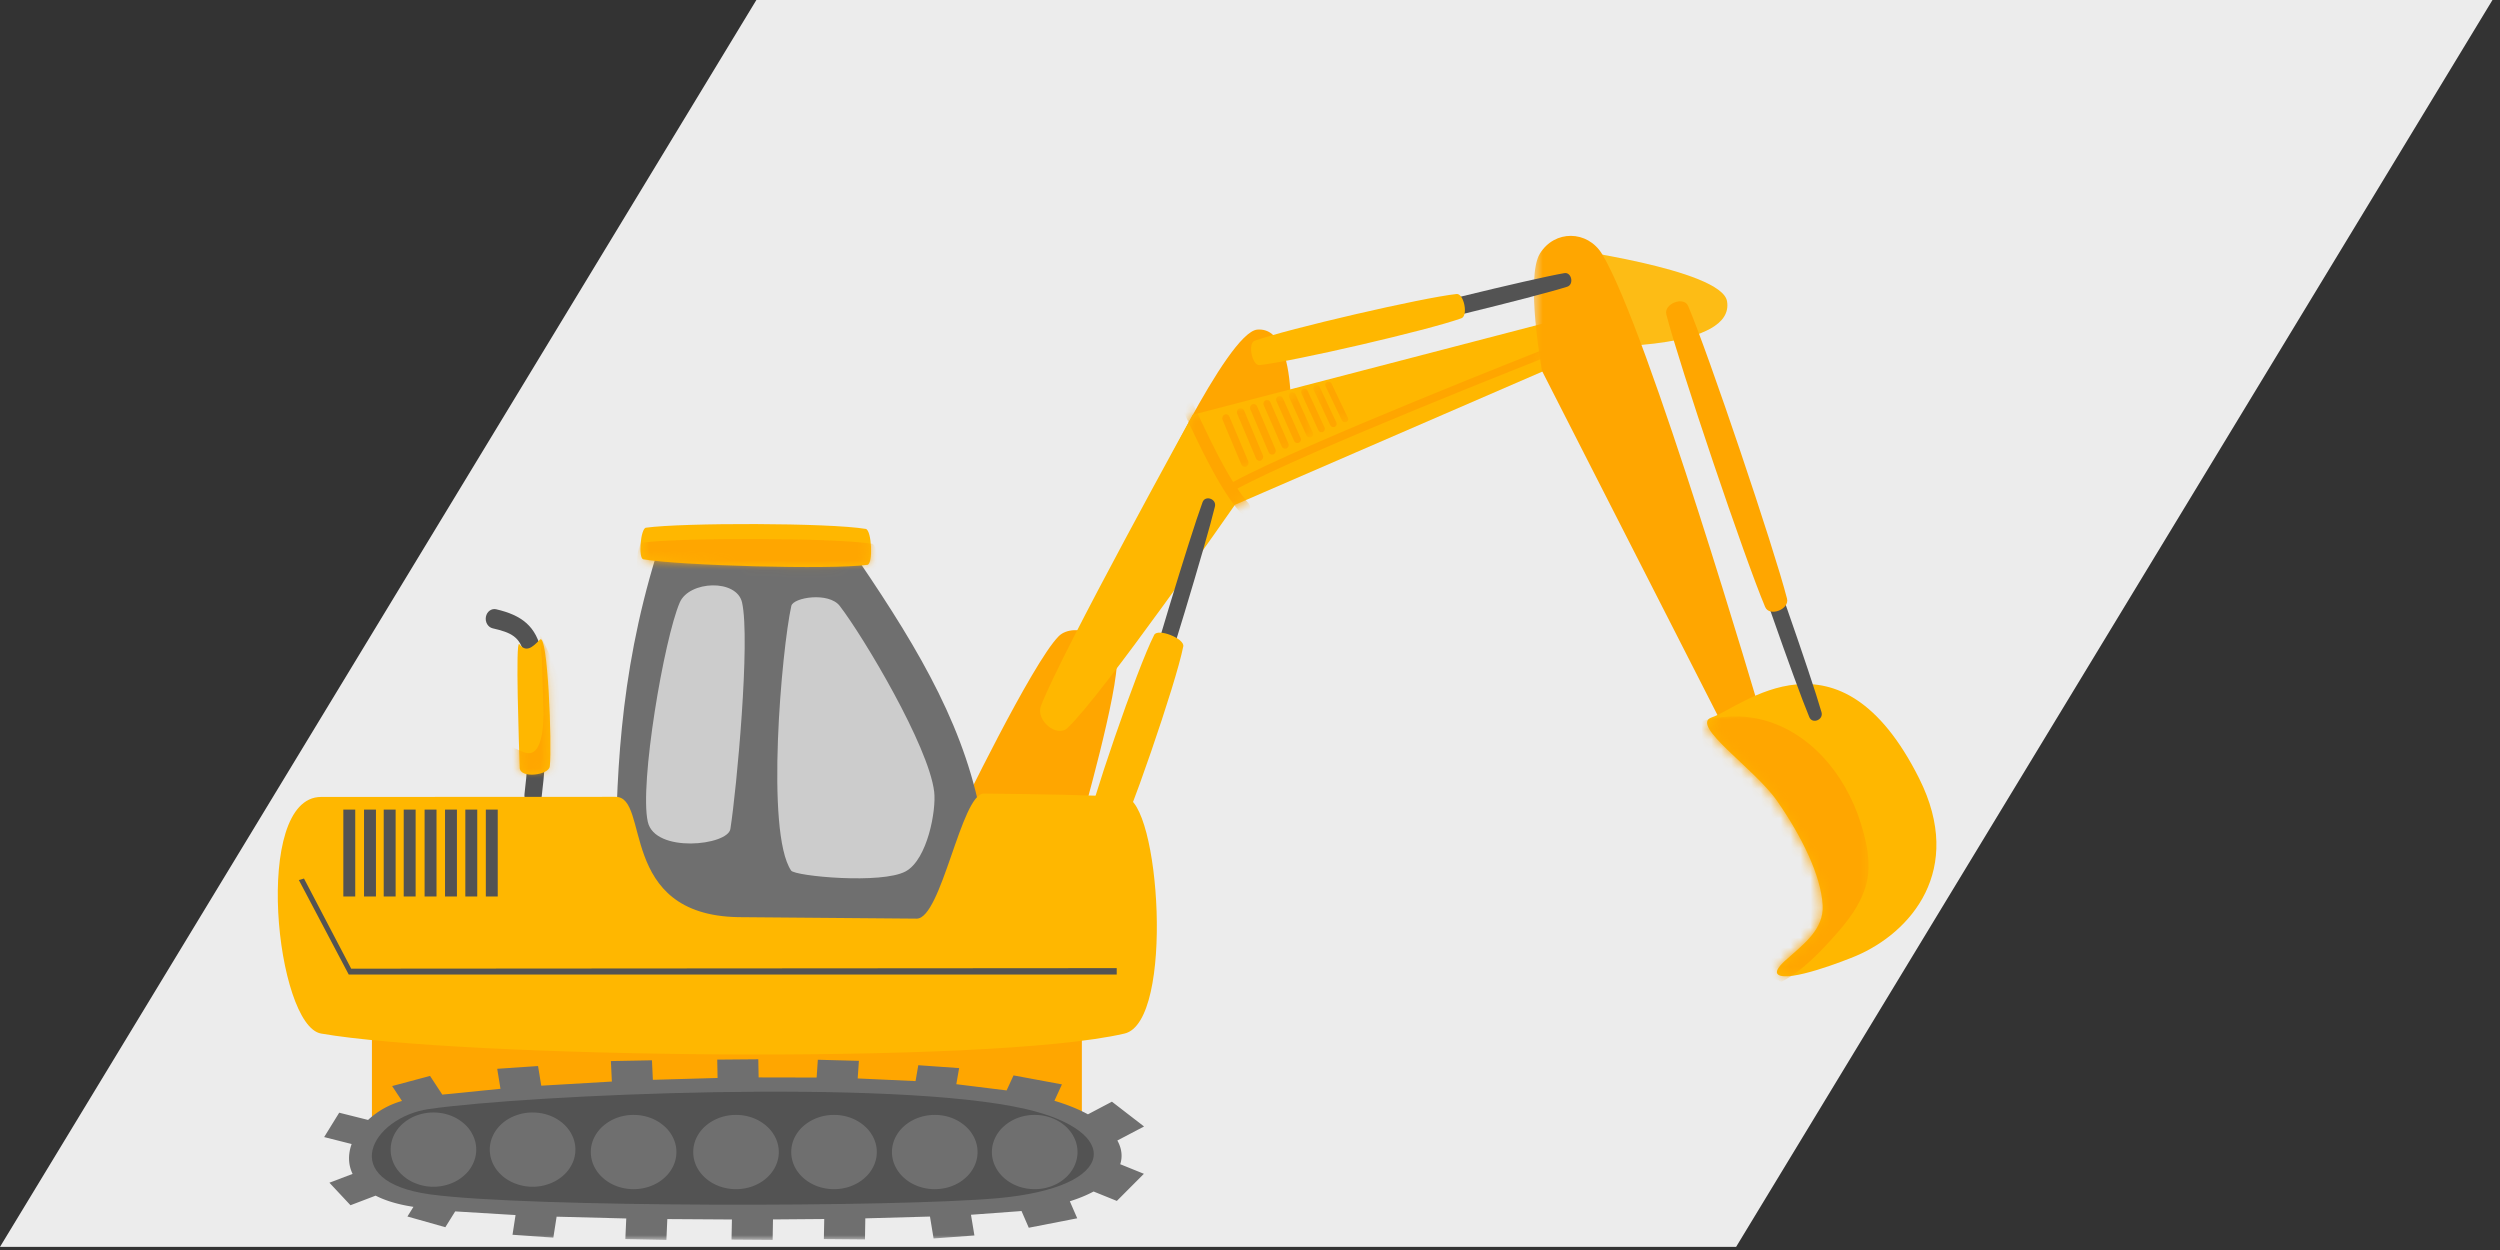 <svg xmlns="http://www.w3.org/2000/svg" xmlns:xlink="http://www.w3.org/1999/xlink" width="252" height="126" fill="none" xmlns:v="https://vecta.io/nano"><rect width="100%" height="100%" fill="#333333" stroke="none"/><style><![CDATA[.B{fill:#fff}.C{fill-rule:evenodd}.D{fill:#ffa600}.E{fill:#ffb700}.F{fill:#535353}.G{fill:#6f6f6f}]]></style><path fill="#ececec" d="M76.242 0h175l-76.241 125.683h-175z"/><g class="C"><path d="M108.933 83.064s3.879-13.534 3.643-16.74c-.168-2.21-4.342-3.707-5.854-2.197-2.673 2.674-10.195 18.243-10.195 18.243l12.406.694zm21.007-37.532s1.386-12.665-3.198-12.309c-3.06.242-11.326 18.11-11.326 18.11l14.524-5.801z" class="D"/><path d="M161.286 34.929s13.63.266 12.799-4.57c-.56-3.23-16.921-5.385-16.921-5.385l4.122 9.955z" fill-opacity=".91" class="E"/><path d="M99.054 83.205c-1.553-9.387-6.131-17.325-12.521-26.713l-20.367-.568c-3.833 12.46-4.058 22.994-4.133 32.78l17.786 10.848c11.644-.942 20.487-4.298 19.235-16.347z" class="G"/><path d="M91.304 87.827c2.188-1.207 3.083-6.163 2.863-8.011-.548-4.606-7.118-15.611-9.519-18.738-1.108-1.437-4.693-.863-4.884 0-.97 4.401-2.621 22.837-.017 26.676.387.567 9.156 1.394 11.557.073zm-17.682-4.264c.635-4.063 2.026-19.028 1.178-22.831-.537-2.397-5.328-2.209-6.281 0-1.582 3.682-4.076 18.303-3.221 22.106.71 3.194 8.059 2.391 8.324.725z" fill="#ccc"/><path d="M104.934 71.133c2.084-5.397 15.298-29.326 15.298-29.326l35.815-9.327-.393 4.896-31.173 13.51s-13.41 19.275-16.897 22.511c-1.056.978-3.221-.779-2.65-2.264z" class="E"/></g><mask id="A" maskUnits="userSpaceOnUse" x="117" y="37" width="10" height="15"><path d="M126.48 37.946h-8.867v13.909h8.867V37.946z" class="B"/></mask><g mask="url(#A)"><mask id="B" maskUnits="userSpaceOnUse" x="104" y="24" width="53" height="58"><path d="M156.469 32.529l-44.26-7.968-7.672 48.789 44.265 7.969 7.667-48.789z" class="B"/></mask><g mask="url(#B)"><mask id="C" maskUnits="userSpaceOnUse" x="104" y="32" width="53" height="42"><path d="M104.946 71.137c2.084-5.397 15.298-29.326 15.298-29.326l35.815-9.327-.393 4.896-31.173 13.51s-13.41 19.275-16.897 22.511c-1.057.978-3.221-.779-2.65-2.264z" class="B C"/></mask><g mask="url(#C)" class="C D"><path d="M124.967 51.597c-2.482-2.867-4.791-8.397-6.558-11.91-.161-.314-.052-.7.243-.869.288-.169.652-.048.808.26 1.732 3.435 3.96 8.85 6.385 11.645a.68.68 0 0 1-.029.905.58.58 0 0 1-.849-.03z"/></g></g></g><mask id="D" maskUnits="userSpaceOnUse" x="123" y="34" width="35" height="17"><path d="M157.516 34.856h-33.991V50.31h33.991V34.856z" class="B"/></mask><g mask="url(#D)"><mask id="E" maskUnits="userSpaceOnUse" x="104" y="24" width="53" height="58"><path d="M156.469 32.527l-44.26-7.968-7.672 48.789 44.265 7.968 7.667-48.789z" class="B"/></mask><g mask="url(#E)"><mask id="F" maskUnits="userSpaceOnUse" x="104" y="32" width="53" height="42"><path d="M104.934 71.132c2.084-5.397 15.298-29.327 15.298-29.327l35.815-9.327-.393 4.896-31.173 13.51s-13.41 19.275-16.897 22.511c-1.056.978-3.221-.779-2.65-2.264z" class="B C"/></mask><g mask="url(#F)" class="C D"><path d="M156.124 35.885s-24.5 9.617-31.445 13.396c-.184.103-.41.024-.508-.175-.092-.199-.017-.441.168-.543 6.962-3.791 31.525-13.438 31.525-13.438.196-.078.41.03.485.242.069.211-.029.441-.225.519z"/></g></g></g><mask id="G" maskUnits="userSpaceOnUse" x="122" y="41" width="5" height="7"><path d="M126.48 41.037h-4.433v6.182h4.433v-6.182z" class="B"/></mask><g mask="url(#G)"><mask id="H" maskUnits="userSpaceOnUse" x="104" y="24" width="53" height="58"><path d="M156.469 32.527l-44.26-7.968-7.672 48.789 44.265 7.969 7.667-48.789z" class="B"/></mask><g mask="url(#H)"><mask id="I" maskUnits="userSpaceOnUse" x="104" y="32" width="53" height="42"><path d="M104.946 71.132c2.084-5.397 15.298-29.326 15.298-29.326l35.815-9.327-.393 4.896-31.173 13.51s-13.41 19.275-16.897 22.511c-1.057.978-3.221-.779-2.65-2.264z" class="B C"/></mask><g mask="url(#I)" class="C D"><path d="M125.131 46.82l-1.894-4.491c-.086-.205 0-.441.191-.531.19-.097.416 0 .496.199l1.894 4.491c.087.205 0 .447-.191.537s-.415 0-.496-.205z"/></g></g></g><mask id="J" maskUnits="userSpaceOnUse" x="123" y="41" width="5" height="7"><path d="M127.953 41.037h-4.433v6.182h4.433v-6.182z" class="B"/></mask><g mask="url(#J)"><mask id="K" maskUnits="userSpaceOnUse" x="104" y="24" width="53" height="58"><path d="M156.473 32.527l-44.26-7.968-7.672 48.789 44.265 7.969 7.667-48.789z" class="B"/></mask><g mask="url(#K)"><mask id="L" maskUnits="userSpaceOnUse" x="104" y="32" width="53" height="42"><path d="M104.95 71.132c2.084-5.397 15.298-29.326 15.298-29.326l35.814-9.327-.392 4.896-31.173 13.51S111.087 70.16 107.6 73.396c-1.057.978-3.221-.779-2.65-2.264z" class="B C"/></mask><g mask="url(#L)" class="C D"><path d="M126.608 46.213l-1.894-4.491c-.087-.205 0-.441.191-.537.19-.091.415 0 .502.205l1.887 4.491c.087.205 0 .447-.19.537s-.41 0-.496-.205z"/></g></g></g><mask id="M" maskUnits="userSpaceOnUse" x="124" y="39" width="6" height="9"><path d="M129.43 39.492h-4.434v7.727h4.434v-7.727z" class="B"/></mask><g mask="url(#M)"><mask id="N" maskUnits="userSpaceOnUse" x="104" y="24" width="53" height="58"><path d="M156.465 32.525l-44.26-7.968-7.672 48.789 44.266 7.969 7.666-48.789z" class="B"/></mask><g mask="url(#N)"><mask id="O" maskUnits="userSpaceOnUse" x="104" y="32" width="53" height="42"><path d="M104.911 71.131c2.084-5.397 15.298-29.326 15.298-29.326l35.814-9.327-.392 4.896-31.173 13.51s-13.41 19.275-16.897 22.511c-1.057.978-3.221-.779-2.65-2.264z" class="B C"/></mask><g mask="url(#O)" class="C D"><path d="M127.888 45.599l-1.853-4.328c-.086-.193 0-.423.185-.513s.404 0 .491.193l1.853 4.328c.086.193 0 .429-.185.513-.185.09-.404 0-.491-.193z"/></g></g></g><mask id="P" maskUnits="userSpaceOnUse" x="126" y="39" width="5" height="7"><path d="M130.902 39.492h-4.433v6.182h4.433v-6.182z" class="B"/></mask><g mask="url(#P)"><mask id="Q" maskUnits="userSpaceOnUse" x="104" y="24" width="53" height="58"><path d="M156.473 32.526l-44.26-7.969-7.672 48.789 44.265 7.969 7.667-48.789z" class="B"/></mask><g mask="url(#Q)"><mask id="R" maskUnits="userSpaceOnUse" x="104" y="32" width="53" height="42"><path d="M104.934 71.132c2.084-5.397 15.298-29.326 15.298-29.326l35.815-9.327-.393 4.896-31.173 13.51s-13.41 19.275-16.897 22.511c-1.056.978-3.221-.779-2.65-2.264z" class="B C"/></mask><g mask="url(#R)" class="C D"><path d="M129.203 45.01l-1.818-4.165c-.087-.193 0-.41.179-.501.185-.084.398 0 .485.193l1.818 4.165a.38.38 0 0 1-.185.495.36.36 0 0 1-.479-.187z"/></g></g></g><mask id="S" maskUnits="userSpaceOnUse" x="127" y="39" width="6" height="7"><path d="M132.395 39.492h-4.434v6.182h4.434v-6.182z" class="B"/></mask><g mask="url(#S)"><mask id="T" maskUnits="userSpaceOnUse" x="104" y="24" width="53" height="58"><path d="M156.457 32.529l-44.26-7.968-7.672 48.789 44.266 7.969 7.666-48.789z" class="B"/></mask><g mask="url(#T)"><mask id="U" maskUnits="userSpaceOnUse" x="104" y="32" width="53" height="42"><path d="M104.923 71.133c2.084-5.397 15.298-29.326 15.298-29.326l35.814-9.327-.392 4.896-31.174 13.51s-13.41 19.275-16.897 22.511c-1.056.978-3.221-.779-2.649-2.264z" class="B C"/></mask><g mask="url(#U)" class="C D"><path d="M130.449 44.447l-1.784-4.014c-.086-.181-.005-.398.173-.477.185-.084.393 0 .474.181l1.789 4.014c.081.181 0 .392-.179.477a.36.36 0 0 1-.473-.181z"/></g></g></g><mask id="V" maskUnits="userSpaceOnUse" x="129" y="39" width="4" height="6"><path d="M132.395 39.492h-2.956v4.636h2.956v-4.636z" class="B"/></mask><g mask="url(#V)"><mask id="W" maskUnits="userSpaceOnUse" x="104" y="24" width="53" height="58"><path d="M156.457 32.529l-44.26-7.968-7.672 48.789 44.266 7.969 7.666-48.789z" class="B"/></mask><g mask="url(#W)"><mask id="X" maskUnits="userSpaceOnUse" x="104" y="32" width="53" height="42"><path d="M104.923 71.133c2.084-5.397 15.298-29.326 15.298-29.326l35.814-9.327-.392 4.896-31.174 13.51s-13.41 19.275-16.897 22.511c-1.056.978-3.221-.779-2.649-2.264z" class="B C"/></mask><g mask="url(#X)" class="C D"><path d="M131.697 43.895l-1.755-3.864c-.081-.175 0-.38.173-.459.179-.078.387 0 .468.175l1.749 3.864c.081.175 0 .38-.173.459-.179.078-.387 0-.462-.175z"/></g></g></g><mask id="Y" maskUnits="userSpaceOnUse" x="130" y="37" width="4" height="8"><path d="M133.871 37.946h-2.956v6.182h2.956v-6.182z" class="B"/></mask><g mask="url(#Y)"><mask id="Z" maskUnits="userSpaceOnUse" x="104" y="24" width="53" height="58"><path d="M156.465 32.529l-44.26-7.968-7.672 48.789 44.266 7.969 7.666-48.789z" class="B"/></mask><g mask="url(#Z)"><mask id="a" maskUnits="userSpaceOnUse" x="104" y="32" width="53" height="42"><path d="M104.911 71.137c2.084-5.397 15.298-29.327 15.298-29.327l35.814-9.327-.392 4.896-31.173 13.51s-13.41 19.275-16.897 22.511c-1.057.978-3.221-.779-2.65-2.264z" class="B C"/></mask><g mask="url(#a)" class="C D"><path d="M132.896 43.374l-1.72-3.725c-.081-.169 0-.368.167-.441.173-.078.381 0 .456.169l1.72 3.719c.081.169 0 .368-.173.447-.173.072-.375 0-.45-.169z"/></g></g></g><mask id="b" maskUnits="userSpaceOnUse" x="132" y="37" width="4" height="8"><path d="M135.344 37.946h-2.956v6.182h2.956v-6.182z" class="B"/></mask><g mask="url(#b)"><mask id="c" maskUnits="userSpaceOnUse" x="104" y="24" width="53" height="58"><path d="M156.469 32.529l-44.26-7.968-7.672 48.789 44.265 7.969 7.667-48.789z" class="B"/></mask><g mask="url(#c)"><mask id="d" maskUnits="userSpaceOnUse" x="104" y="32" width="53" height="42"><path d="M104.931 71.138c2.084-5.397 15.297-29.326 15.297-29.326l35.815-9.327-.393 4.896-31.173 13.51s-13.41 19.275-16.897 22.511c-1.056.978-3.221-.779-2.649-2.264z" class="B C"/></mask><g mask="url(#d)" class="C D"><path d="M134.095 42.864l-1.685-3.586c-.075-.163 0-.356.167-.429s.37 0 .445.163l1.691 3.586c.075.163 0 .35-.173.429-.167.072-.369 0-.445-.163z"/></g></g></g><mask id="e" maskUnits="userSpaceOnUse" x="132" y="37" width="5" height="6"><path d="M136.832 37.946h-4.433v4.636h4.433v-4.636z" class="B"/></mask><g mask="url(#e)"><mask id="f" maskUnits="userSpaceOnUse" x="104" y="24" width="53" height="58"><path d="M156.465 32.529l-44.26-7.968-7.672 48.789 44.266 7.969 7.666-48.789z" class="B"/></mask><g mask="url(#f)"><mask id="g" maskUnits="userSpaceOnUse" x="104" y="32" width="53" height="42"><path d="M104.931 71.137c2.084-5.397 15.297-29.326 15.297-29.326l35.815-9.327-.393 4.896-31.173 13.51s-13.41 19.275-16.897 22.511c-1.056.978-3.221-.779-2.649-2.264z" class="B C"/></mask><g mask="url(#g)" class="C D"><path d="M135.268 42.376l-1.657-3.459c-.075-.157 0-.338.168-.41.167-.066.363 0 .438.157l1.651 3.453a.3.3 0 0 1-.161.41c-.168.072-.364.006-.439-.151z"/></g></g></g><g class="C"><path d="M52.87 80.032c.491-4.02.733-10.015-.029-13.969-.364-1.901-1.357-2.306-3.181-2.729-.473-.109-.779-.628-.681-1.159s.56-.869 1.033-.761c2.557.592 4.07 1.696 4.584 4.365.802 4.165.531 10.287.006 14.518-.063.537-.508.912-.987.839s-.814-.567-.745-1.105z" class="F"/><path d="M52.343 64.928c.681.857 1.287.374 2.078-.453.797-.821 1.235 10.613.999 12.78-.092.863-2.99 1.274-3.031.133-.075-2.155-.45-12.967-.046-12.46z" class="E"/></g><mask id="h" maskUnits="userSpaceOnUse" x="52" y="64" width="4" height="15"><path d="M55.492 64.395h-3.383v13.715h3.383V64.395z" class="B"/></mask><g mask="url(#h)"><mask id="i" maskUnits="userSpaceOnUse" x="52" y="64" width="4" height="15"><path d="M52.328 64.927c.681.857 1.287.374 2.078-.453.797-.821 1.235 10.613.999 12.78-.092.863-2.99 1.274-3.031.133-.075-2.155-.45-12.967-.046-12.46z" class="B C"/></mask><g mask="url(#i)" class="C D"><path d="M54.475 64.027c-.069.755.11 1.612.15 2.366l.167 5.693c-.04 1.02-.092 2.246-.543 3.139-.727 1.425-1.888.26-2.852.018-.427-.109-1.126-.048-1.178.64-.052.694.358 1.443.693 1.95.981 1.467 2.684 2.451 4.156 1.473 1.253-.827 1.894-2.523 2.171-4.153.583-3.471-1.241-8.119-2.765-11.126z"/></g></g><g class="C"><path d="M109.051 104.185h-71.56v10.256h71.56v-10.256z" class="D"/><path d="M32.366 80.332l29.661-.012c3.562-.06.127 11.917 12.4 12.128l17.977.151c2.494.006 4.509-12.623 6.76-12.605 5.957.054 10.939.157 14.189.338 3.545.199 5.075 22.668 0 23.851-13.681 3.194-67.172 2.409-80.986 0-4.555-.79-6.968-23.833 0-23.851z" class="E"/><path d="M35.153 98.234h77.413v-.646l-77.165.054-4.757-9.085-.52.151 5.028 9.526z" class="F"/></g><mask id="j" maskUnits="userSpaceOnUse" x="31" y="105" width="86" height="20"><path d="M116.125 105.942H31.888V125h84.237v-19.058z" class="B"/></mask><g mask="url(#j)" class="C G"><path d="M76.471 108.604l-.035-1.829-4.139.036.035 1.848-6.523.187-.092-1.968-4.139.078.098 2.065-7.118.416-.323-1.98-4.116.278.329 2.016-5.865.586-1.235-1.884-3.822 1.021.993 1.503a8.3 8.3 0 0 0-3.417 1.913l-2.91-.73-1.518 2.457 2.771.7c-.358 1.002-.37 2.053.098 3.012l-2.338.888 2.124 2.27 2.534-.966c.929.477 2.124.857 3.62 1.098l.191.031-.606.972 3.822 1.08.993-1.594 6.084.369-.306 1.986 4.116.29.329-2.113 7.02.181-.092 2.076 4.139.085.092-2.101 6.512.042-.04 2.029 4.145.03.035-2.065 5.167-.042-.04 2.022 4.145.037.035-2.125 6.517-.181.364 2.209 4.116-.302-.346-2.088 4.855-.357.237-.024.733 1.69 4.884-.953-.745-1.715c.923-.29 1.72-.622 2.396-.984l2.343.948 2.725-2.735-2.384-.965c.254-.785.15-1.6-.289-2.391l2.69-1.413-3.238-2.499-2.419 1.274c-.935-.513-2.067-.972-3.377-1.364l.756-1.654-4.878-.906-.698 1.515-5.069-.628.283-1.623-4.116-.29-.277 1.6-5.831-.266.121-1.775-4.139-.109-.121 1.793-5.842-.012z"/></g><g class="C"><path d="M43.258 111.787c9.999-1.437 46.754-3.079 60.123 0 9.693 2.233 9.456 7.878-2.776 8.989-10.27.923-47.562.947-57.238-.381-9.537-1.304-5.929-7.775-.11-8.608z" class="F"/><path d="M65.108 53.192c3.735-.513 18.438-.501 22.156.121.606.103.768 3.538.167 3.622-3.735.513-18.86.066-22.583-.555-.531-.09-.277-3.115.26-3.187z" class="E"/></g><mask id="k" maskUnits="userSpaceOnUse" x="64" y="53" width="24" height="5"><path d="M87.832 53.397H64.516v3.809h23.316v-3.809z" class="B"/></mask><g mask="url(#k)"><mask id="l" maskUnits="userSpaceOnUse" x="64" y="52" width="24" height="6"><path d="M65.128 53.186c3.735-.513 18.438-.501 22.156.121.606.103.768 3.537.167 3.622-3.735.513-18.86.066-22.583-.555-.531-.091-.277-3.115.26-3.187z" class="B C"/></mask><g mask="url(#l)" class="C D"><path d="M64.776 54.694c3.902-.513 19.252-.501 23.137.121.629.103.802 3.538.173 3.622-3.902.513-19.691.066-23.576-.555-.56-.091-.294-3.115.266-3.187z"/></g></g><path d="M99.983 116.125c0 .495.11.972.329 1.431a3.71 3.71 0 0 0 .935 1.213c.404.356.872.622 1.397.815a4.93 4.93 0 0 0 1.651.284 4.9 4.9 0 0 0 1.651-.284c.531-.193.999-.459 1.403-.815a3.71 3.71 0 0 0 .935-1.213 3.27 3.27 0 0 0 0-2.862 3.72 3.72 0 0 0-.935-1.213c-.404-.35-.872-.622-1.403-.815a4.9 4.9 0 0 0-1.651-.284 4.93 4.93 0 0 0-1.651.284 4.47 4.47 0 0 0-1.397.815 3.72 3.72 0 0 0-.935 1.213c-.219.459-.329.936-.329 1.431zm-10.074 0a3.28 3.28 0 0 0 .329 1.431 3.71 3.71 0 0 0 .935 1.213c.404.356.872.622 1.403.815a4.88 4.88 0 0 0 1.651.284 4.93 4.93 0 0 0 1.651-.284c.525-.193.993-.459 1.397-.815a3.71 3.71 0 0 0 .935-1.213 3.28 3.28 0 0 0 0-2.862 3.72 3.72 0 0 0-.935-1.213 4.47 4.47 0 0 0-1.397-.815 4.93 4.93 0 0 0-1.651-.284 4.88 4.88 0 0 0-1.651.284c-.531.193-.999.465-1.403.815a3.72 3.72 0 0 0-.935 1.213 3.28 3.28 0 0 0-.329 1.431zm-10.151 0c0 .495.11.972.323 1.431a3.71 3.71 0 0 0 .935 1.213c.41.356.872.622 1.403.815a4.9 4.9 0 0 0 1.651.284 4.93 4.93 0 0 0 1.651-.284c.525-.193.993-.459 1.397-.815a3.71 3.71 0 0 0 .935-1.213 3.28 3.28 0 0 0 0-2.862 3.72 3.72 0 0 0-.935-1.213 4.47 4.47 0 0 0-1.397-.815 4.93 4.93 0 0 0-1.651-.284 4.9 4.9 0 0 0-1.651.284 4.5 4.5 0 0 0-1.403.815 3.72 3.72 0 0 0-.935 1.213 3.35 3.35 0 0 0-.323 1.431zm-9.879 0a3.28 3.28 0 0 0 .323 1.431 3.71 3.71 0 0 0 .935 1.213c.404.356.872.622 1.403.815a4.9 4.9 0 0 0 1.651.284 4.93 4.93 0 0 0 1.651-.284c.525-.193.993-.459 1.397-.815a3.71 3.71 0 0 0 .935-1.213 3.28 3.28 0 0 0 0-2.862 3.72 3.72 0 0 0-.935-1.213 4.47 4.47 0 0 0-1.397-.815 4.93 4.93 0 0 0-1.651-.284 4.9 4.9 0 0 0-1.651.284c-.531.193-.999.465-1.403.815a3.72 3.72 0 0 0-.935 1.213c-.219.458-.323.936-.323 1.431zm-10.326 0a3.28 3.28 0 0 0 .329 1.431 3.71 3.71 0 0 0 .935 1.213c.404.356.872.622 1.397.815a4.93 4.93 0 0 0 1.651.284 4.9 4.9 0 0 0 1.651-.284c.531-.193.999-.459 1.403-.815a3.71 3.71 0 0 0 .935-1.213 3.28 3.28 0 0 0 0-2.862 3.72 3.72 0 0 0-.935-1.213 4.43 4.43 0 0 0-1.403-.815c-.525-.187-1.08-.284-1.651-.284a4.93 4.93 0 0 0-1.651.284 4.47 4.47 0 0 0-1.397.815 3.72 3.72 0 0 0-.935 1.213 3.28 3.28 0 0 0-.329 1.431zm-10.183-.243a3.28 3.28 0 0 0 .329 1.431c.219.459.531.863.935 1.214a4.29 4.29 0 0 0 1.403.808 4.74 4.74 0 0 0 1.651.29c.572 0 1.12-.096 1.651-.29a4.34 4.34 0 0 0 1.397-.808c.404-.351.716-.755.935-1.214a3.28 3.28 0 0 0 0-2.867c-.219-.459-.531-.864-.935-1.214a4.36 4.36 0 0 0-1.397-.809c-.531-.193-1.08-.283-1.651-.283a4.76 4.76 0 0 0-1.651.283c-.531.188-.999.459-1.403.809s-.716.755-.935 1.214a3.28 3.28 0 0 0-.329 1.436zm-9.991 0c0 .495.11.972.323 1.431a3.66 3.66 0 0 0 .941 1.214 4.28 4.28 0 0 0 1.397.808c.531.194 1.08.29 1.651.29s1.12-.096 1.651-.29a4.28 4.28 0 0 0 1.397-.808c.41-.351.722-.755.935-1.214a3.28 3.28 0 0 0 0-2.867 3.57 3.57 0 0 0-.935-1.214 4.3 4.3 0 0 0-1.397-.809 4.78 4.78 0 0 0-1.651-.283 4.78 4.78 0 0 0-1.651.283 4.3 4.3 0 0 0-1.397.809 3.65 3.65 0 0 0-.941 1.214 3.35 3.35 0 0 0-.323 1.436z" class="G"/><g class="C F"><use xlink:href="#r"/><use xlink:href="#r" x="-2.066"/><use xlink:href="#r" x="-4.113"/><path d="M44 81.607h-1.201v8.759H44v-8.759z"/><use xlink:href="#r" x="-8.277"/><use xlink:href="#r" x="-10.293"/><use xlink:href="#r" x="-12.277"/><use xlink:href="#r" x="-14.363"/><path d="M121.218 50.621c.271-.736 1.431-.332 1.247.435-.861 3.61-5.138 17.748-6.414 21.213-.277.736-1.437.332-1.253-.435.86-3.61 5.144-17.748 6.42-21.213z"/></g><mask id="m" maskUnits="userSpaceOnUse" x="154" y="23" width="25" height="51"><path d="M178.188 23h-23.646v50.485h23.646V23z" class="B"/></mask><g mask="url(#m)" class="C D"><path d="M155.432 37.385s-1.691-9.399-.214-11.814c1.484-2.421 4.798-2.379 6.27.036 4.606 7.558 15.985 46.344 15.985 46.344l-4.295.241-17.746-34.808z"/></g><path d="M172.553 72.309c2.922-.96 12.828-9.943 20.898 6.157 4.641 9.26-.872 15.545-6.344 17.881-1.132.483-6.812 2.692-7.869 1.895-.542-.404.797-1.491 1.005-1.672 1.559-1.407 3.614-2.91 3.481-5.324-.168-3.012-2.136-6.978-4.601-10.522-2.251-3.242-8.879-7.661-6.57-8.415z" class="C E"/><mask id="n" maskUnits="userSpaceOnUse" x="170" y="71" width="19" height="29"><path d="M188.531 71.944h-17.734v27.817h17.734V71.944z" class="B"/></mask><g mask="url(#n)"><mask id="o" maskUnits="userSpaceOnUse" x="168" y="64" width="32" height="36"><path d="M168.185 74.449l11.8 25.535 19.05-9.586-11.805-25.541-19.045 9.592z" class="B"/></mask><g mask="url(#o)"><mask id="p" maskUnits="userSpaceOnUse" x="172" y="68" width="24" height="31"><path d="M172.546 72.315c2.921-.96 12.827-9.942 20.897 6.157 4.642 9.26-.871 15.545-6.344 17.881-1.132.483-6.812 2.692-7.868 1.896-.543-.404.796-1.491 1.004-1.672 1.559-1.407 3.614-2.91 3.481-5.324-.167-3.012-2.136-6.978-4.601-10.522-2.251-3.242-8.878-7.661-6.569-8.415z" class="B C"/></mask><g mask="url(#p)" class="C D"><path d="M179.566 98.962c2.159-1.075 4.237-3.326 5.825-5.155 1.264-1.467 2.453-3.163 2.834-5.161.358-1.883-.103-3.876-.658-5.662-1.587-5.083-5.34-9.46-10.385-10.54-3.244-.7-8.215.121-10.022 3.459-1.327 2.457-1.102 5.614-.444 8.246.595 2.397 1.611 4.672 2.823 6.779 2.101 3.646 6.206 6.514 10.027 8.035z"/></g></g></g><g class="C"><path d="M157.683 27.532c.733-.127 1.005 1.147.289 1.37-3.337 1.056-16.868 4.365-20.303 4.962-.733.127-1.005-1.141-.295-1.37 3.337-1.056 16.874-4.365 20.309-4.962zm25.927 44.265c.214.761-.923 1.219-1.229.495-1.421-3.399-6.287-17.319-7.303-20.881-.214-.761.929-1.219 1.23-.495 1.425 3.399 6.292 17.319 7.302 20.881z" class="F"/><path d="M116.343 63.998c.358-.706 3.082.368 2.932 1.153-.716 3.682-5.519 17.627-7.21 20.917-.358.706-3.083-.368-2.927-1.153.71-3.682 5.513-17.627 7.205-20.917zm30.968-31.917c.71-.254.248-2.529-.491-2.445-3.475.374-17.047 3.525-20.361 4.715-.704.26-.242 2.529.497 2.451 3.475-.38 17.047-3.526 20.355-4.721z" class="E"/><path d="M177.931 61.191c.433 1.02 2.477.229 2.2-.851-1.294-5.059-7.932-24.72-9.964-29.495-.433-1.02-2.477-.229-2.2.851 1.293 5.059 7.938 24.72 9.964 29.496z" class="D"/></g><defs ><path id="r" d="M50.172 81.607h-1.201v8.759h1.201v-8.759z"/></defs></svg>